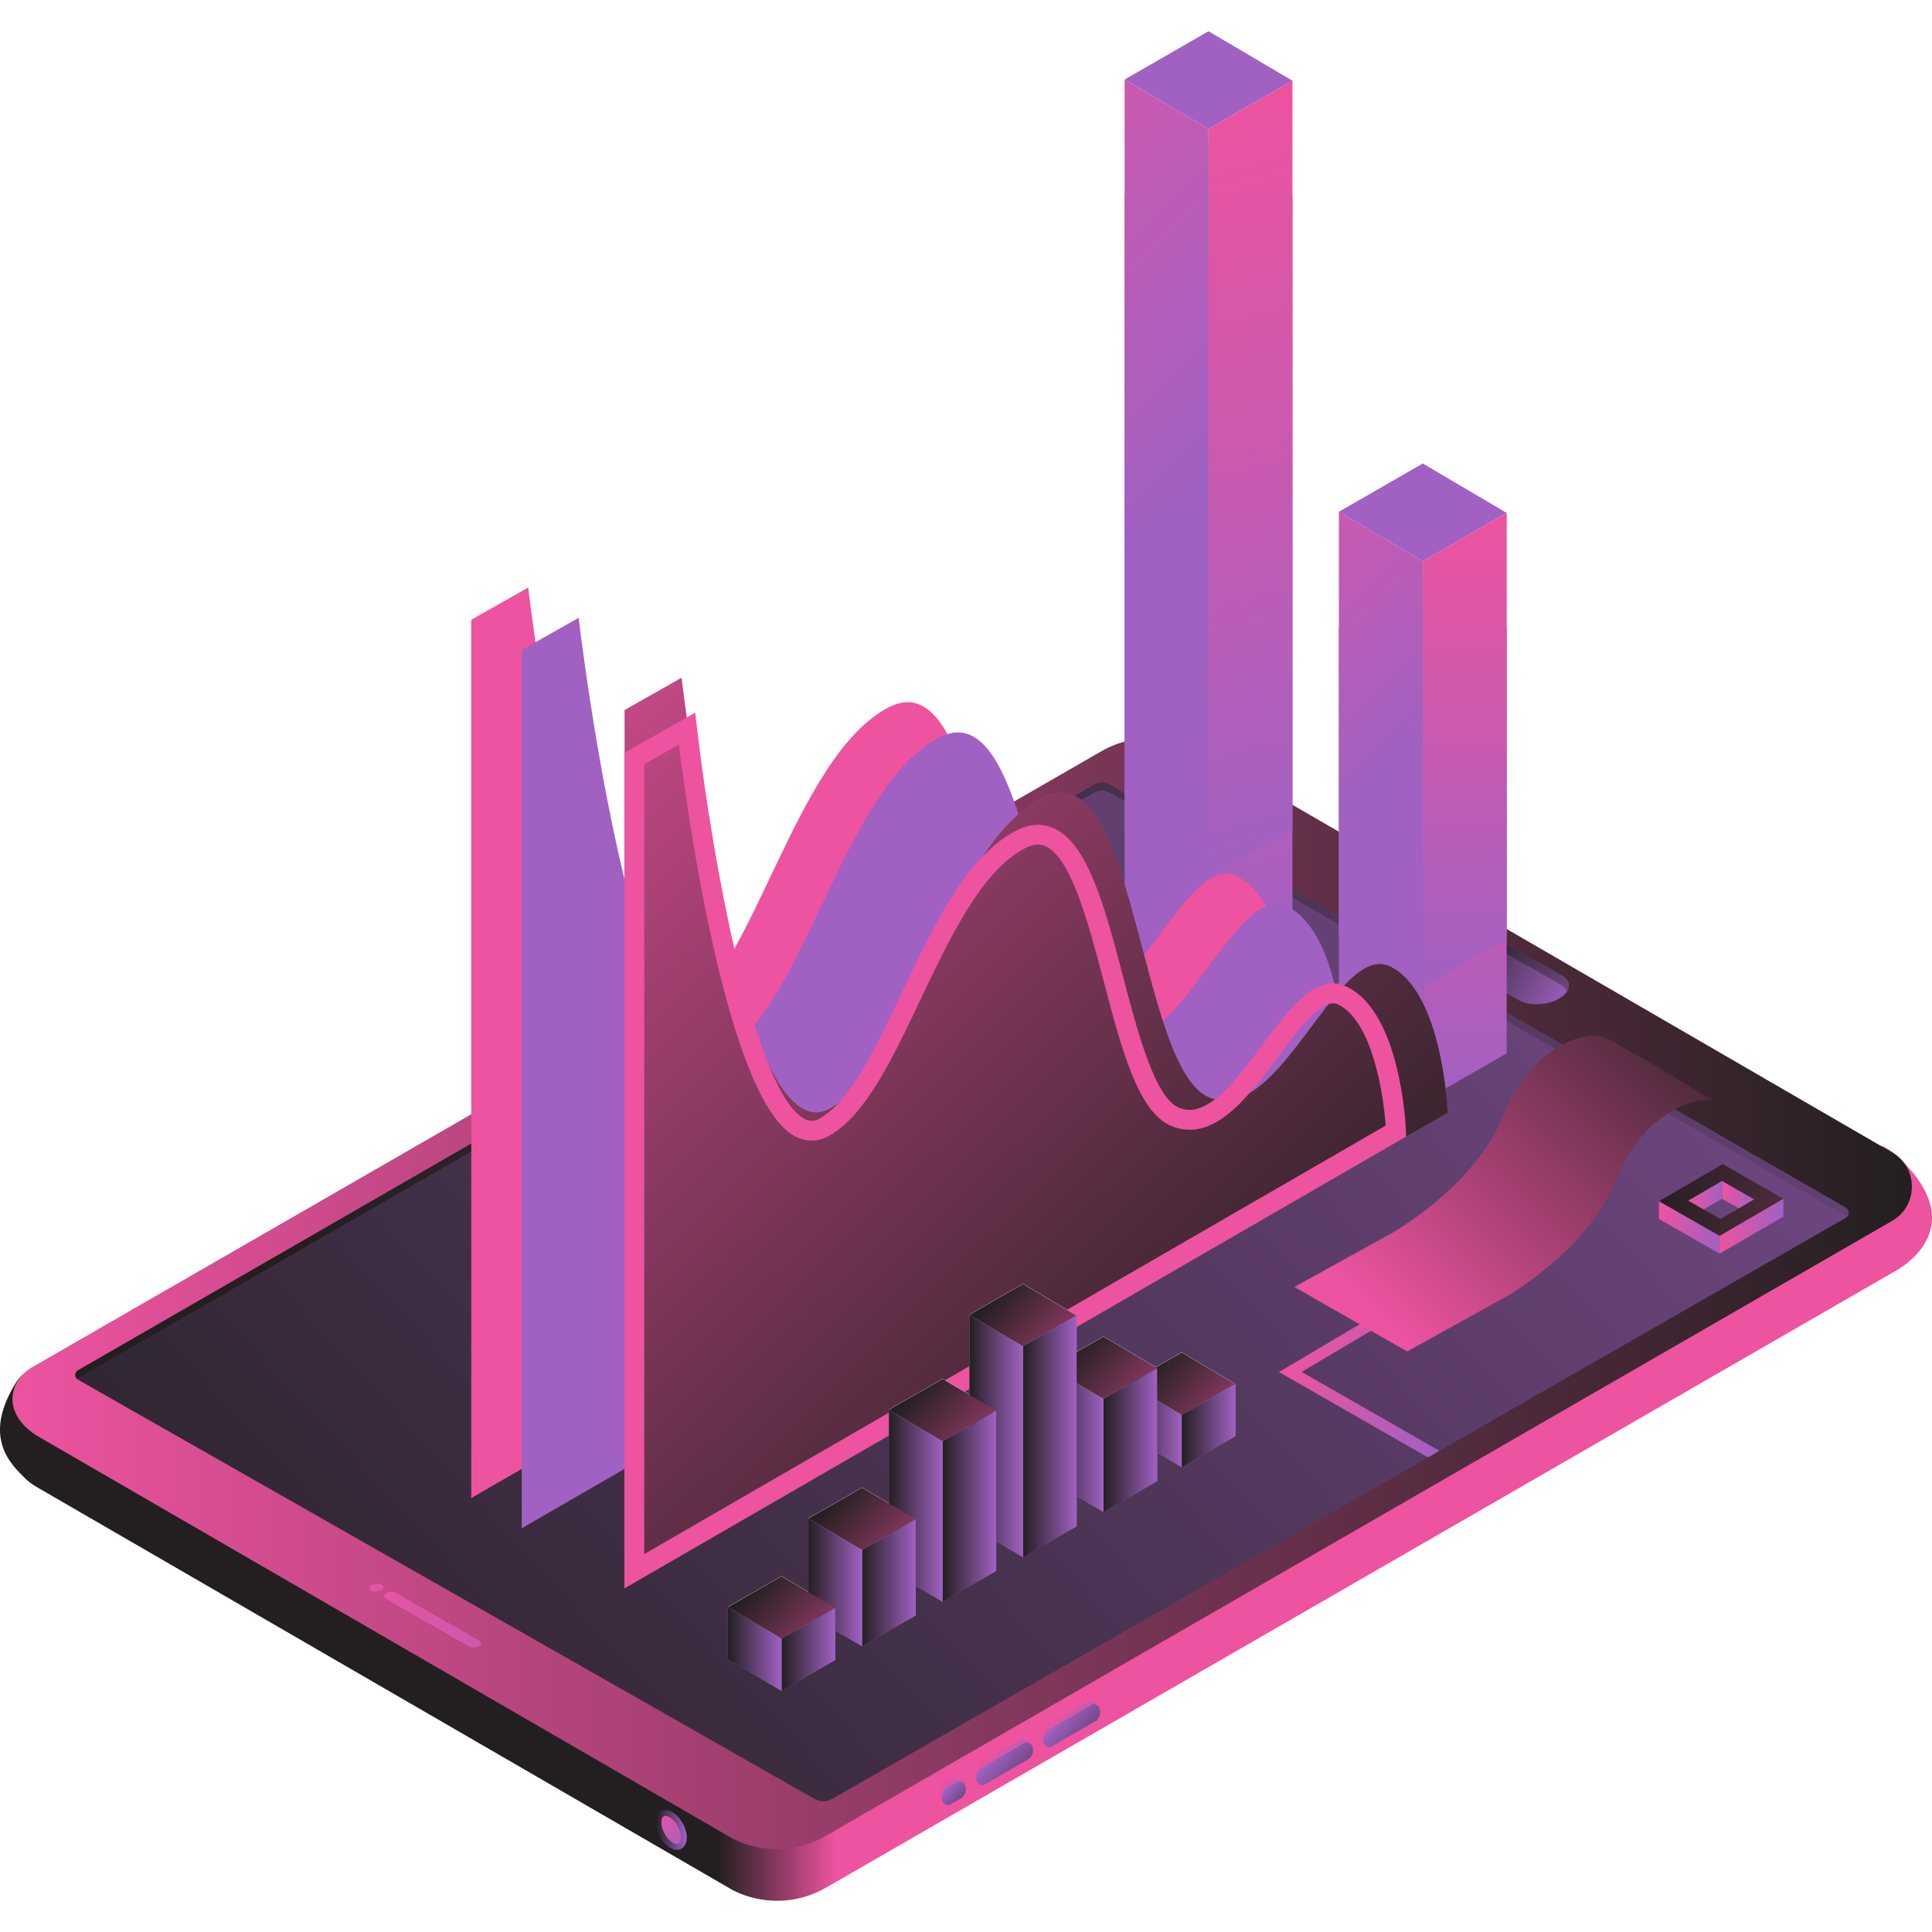 <?xml version="1.0" encoding="UTF-8"?>
<svg xmlns="http://www.w3.org/2000/svg" version="1.1" xmlns:xlink="http://www.w3.org/1999/xlink" viewBox="0 0 3000 3000">
  <!-- Generator: Adobe Illustrator 29.1.0, SVG Export Plug-In . SVG Version: 2.1.0 Build 142)  -->
  <defs>
    <style>
      .st0 {
        fill: url(#_025);
      }

      .st1 {
        fill: url(#linear-gradient2);
      }

      .st2 {
        fill: url(#_0212);
      }

      .st3 {
        fill: url(#_0218);
      }

      .st4 {
        fill: url(#_019);
      }

      .st5 {
        fill: #a887f9;
      }

      .st6 {
        fill: url(#_022);
      }

      .st7 {
        fill: url(#_0315);
      }

      .st8 {
        fill: url(#_034);
      }

      .st9 {
        fill: url(#_036);
      }

      .st10 {
        mask: url(#mask-1);
      }

      .st11 {
        fill: url(#_0210);
      }

      .st12 {
        fill: url(#_01);
      }

      .st13 {
        fill: url(#_0217);
      }

      .st14 {
        fill: url(#_029);
      }

      .st15 {
        fill: url(#_0111);
      }

      .st16 {
        mask: url(#mask);
      }

      .st17 {
        fill: url(#_017);
      }

      .st18 {
        fill: url(#linear-gradient1);
      }

      .st19 {
        fill: url(#linear-gradient9);
      }

      .st20 {
        fill: url(#_039);
      }

      .st21 {
        fill: url(#_038);
      }

      .st22 {
        fill: url(#linear-gradient8);
      }

      .st23 {
        fill: url(#linear-gradient3);
        opacity: .3;
      }

      .st24 {
        fill: url(#_0312);
      }

      .st25 {
        fill: url(#_031);
      }

      .st26 {
        fill: url(#_0314);
      }

      .st27 {
        fill: url(#_0316);
      }

      .st28 {
        fill: url(#_015);
        mix-blend-mode: overlay;
      }

      .st29 {
        fill: url(#_0220);
      }

      .st30 {
        isolation: isolate;
      }

      .st31 {
        fill: url(#_0214);
      }

      .st32 {
        fill: url(#_0211);
      }

      .st33 {
        fill: url(#_03);
      }

      .st34 {
        fill: url(#linear-gradient7);
      }

      .st35 {
        fill: url(#_0319);
      }

      .st36 {
        fill: #ed539f;
      }

      .st37 {
        fill: url(#_0318);
      }

      .st38 {
        fill: url(#linear-gradient4);
      }

      .st39 {
        fill: url(#_028);
      }

      .st40 {
        fill: url(#_02);
      }

      .st41 {
        fill: url(#_027);
      }

      .st42 {
        fill: url(#_0317);
      }

      .st43 {
        fill: url(#_033);
      }

      .st44 {
        fill: url(#_014);
      }

      .st45 {
        fill: url(#_0311);
      }

      .st46 {
        fill: url(#linear-gradient5);
      }

      .st47 {
        fill: url(#_016);
      }

      .st48 {
        fill: url(#_037);
      }

      .st49 {
        fill: url(#_0313);
      }

      .st50 {
        fill: url(#_012);
      }

      .st51 {
        fill: url(#_011);
        opacity: .8;
      }

      .st51, .st52 {
        mix-blend-mode: multiply;
      }

      .st53 {
        fill: #a061c2;
      }

      .st54 {
        fill: url(#_032);
      }

      .st55 {
        fill: url(#_018);
      }

      .st56 {
        fill: url(#_0216);
      }

      .st57 {
        fill: url(#_023);
      }

      .st58 {
        fill: #c2aeff;
      }

      .st59 {
        fill: url(#linear-gradient6);
      }

      .st60 {
        fill: url(#_0310);
      }

      .st61 {
        fill: url(#_0219);
      }

      .st52 {
        fill: url(#linear-gradient);
      }

      .st62 {
        fill: url(#_035);
      }

      .st63 {
        fill: url(#_0215);
      }

      .st64 {
        fill: url(#_026);
      }

      .st65 {
        fill: url(#_013);
      }

      .st66 {
        fill: url(#_0110);
      }

      .st67 {
        fill: url(#_0213);
      }

      .st68 {
        fill: url(#_024);
      }

      .st69 {
        fill: url(#_021);
      }

      .st70 {
        filter: url(#luminosity-noclip);
      }
    </style>
    <linearGradient id="_01" data-name="01" x1="1297.7" y1="2093.6" x2="1115.9" y2="2093.6" gradientUnits="userSpaceOnUse">
      <stop offset="0" stop-color="#ed539f"/>
      <stop offset="1" stop-color="#231f20"/>
    </linearGradient>
    <filter id="luminosity-noclip" x="0" y="1235.7" width="3000" height="1715.8" color-interpolation-filters="sRGB" filterUnits="userSpaceOnUse">
      <feFlood flood-color="#fff" result="bg"/>
      <feBlend in="SourceGraphic" in2="bg"/>
    </filter>
    <filter id="luminosity-noclip1" x="0" y="-9692" width="3000" height="32766" color-interpolation-filters="sRGB" filterUnits="userSpaceOnUse">
      <feFlood flood-color="#fff" result="bg"/>
      <feBlend in="SourceGraphic" in2="bg"/>
    </filter>
    <mask id="mask-1" x="0" y="-9692" width="3000" height="32766" maskUnits="userSpaceOnUse"/>
    <linearGradient id="linear-gradient" x1="1820.1" y1="2620" x2="1782.5" y2="2553.7" gradientUnits="userSpaceOnUse">
      <stop offset="0" stop-color="#fff"/>
      <stop offset="1" stop-color="#000"/>
    </linearGradient>
    <mask id="mask" x="0" y="1235.7" width="3000" height="1715.8" maskUnits="userSpaceOnUse">
      <g class="st70">
        <g class="st10">
          <path class="st52" d="M2955.1,1803.9c-57.3-58-59.2-6-47.9,56.9l-1050.1-608.8c-46.6-23.4-101.8-21.7-146.8,4.5L169.4,2144.3c-62.4-28.6-119.8-37.9-145.5,4.1-46.6,76.1-15.3,117.5,11.1,143.1,6.1,6.8,14.1,13.2,24.1,18.7.8.5,1.3.8,1.3.8l1078.3,624.5c45.8,22.9,100.1,21.2,144.4-4.6l1655.8-954.9s126-60.9,16.2-172Z"/>
        </g>
      </g>
    </mask>
    <linearGradient id="_011" data-name="01" x1="1820.1" y1="2620" x2="1782.5" y2="2553.7" xlink:href="#_01"/>
    <linearGradient id="_012" data-name="01" x1="19.4" y1="2008.6" x2="2968.6" y2="2008.6" xlink:href="#_01"/>
    <linearGradient id="_03" data-name="03" x1="319" y1="3091.6" x2="3707.1" y2="-28.3" gradientUnits="userSpaceOnUse">
      <stop offset="0" stop-color="#231f20"/>
      <stop offset="1" stop-color="#a061c2"/>
    </linearGradient>
    <linearGradient id="_031" data-name="03" x1="465.9" y1="1672.3" x2="5151.7" y2="1733.7" xlink:href="#_03"/>
    <linearGradient id="_02" data-name="02" x1="555.3" y1="2426.1" x2="673.3" y2="2630.2" gradientTransform="translate(-24.7 21.7) rotate(-.9)" gradientUnits="userSpaceOnUse">
      <stop offset="0" stop-color="#ed539f"/>
      <stop offset="1" stop-color="#a061c2"/>
    </linearGradient>
    <linearGradient id="_021" data-name="02" x1="597.7" y1="2401.6" x2="824.2" y2="2793.4" xlink:href="#_02"/>
    <linearGradient id="_032" data-name="03" x1="2253.6" y1="1455.2" x2="2439.3" y2="1561.3" xlink:href="#_03"/>
    <linearGradient id="_033" data-name="03" x1="2298.2" y1="1455.2" x2="2479.3" y2="1639.8" xlink:href="#_03"/>
    <linearGradient id="_022" data-name="02" x1="1512.2" y1="2751" x2="1682.6" y2="2679.9" gradientTransform="matrix(1,0,0,1,0,0)" xlink:href="#_02"/>
    <linearGradient id="_034" data-name="03" x1="1648.4" y1="2803.6" x2="1562.6" y2="2724.9" gradientTransform="translate(21.5 -21.7) rotate(.8)" xlink:href="#_03"/>
    <linearGradient id="_023" data-name="02" x1="1616.4" y1="2691.8" x2="1786.8" y2="2620.7" gradientTransform="matrix(1,0,0,1,0,0)" xlink:href="#_02"/>
    <linearGradient id="_035" data-name="03" x1="1751.7" y1="2742.8" x2="1665.9" y2="2664.2" gradientTransform="translate(21.5 -21.7) rotate(.8)" xlink:href="#_03"/>
    <linearGradient id="_024" data-name="02" x1="1457.1" y1="2786.9" x2="1528.4" y2="2757.1" gradientTransform="matrix(1,0,0,1,0,0)" xlink:href="#_02"/>
    <linearGradient id="_036" data-name="03" x1="1544" y1="2826.5" x2="1489.8" y2="2776.7" gradientTransform="translate(21.5 -21.7) rotate(.8)" xlink:href="#_03"/>
    <linearGradient id="_025" data-name="02" x1="817.2" y1="2927" x2="845.6" y2="2976.1" gradientTransform="translate(-34.8 -897.3) rotate(24.6) skewX(30)" xlink:href="#_02"/>
    <linearGradient id="_037" data-name="03" x1="1018" y1="2841.6" x2="1066.4" y2="2841.6" xlink:href="#_03"/>
    <linearGradient id="_013" data-name="01" x1="3442.7" y1="2099.1" x2="2573.7" y2="1833.1" xlink:href="#_01"/>
    <linearGradient id="_026" data-name="02" x1="2576" y1="1906" x2="2670.2" y2="1906" gradientTransform="matrix(1,0,0,1,0,0)" xlink:href="#_02"/>
    <linearGradient id="_027" data-name="02" x1="2670.2" y1="1904.1" x2="2769.3" y2="1904.1" gradientTransform="matrix(1,0,0,1,0,0)" xlink:href="#_02"/>
    <linearGradient id="_028" data-name="02" x1="2673.9" y1="1855.1" x2="2723.7" y2="1855.1" gradientTransform="matrix(1,0,0,1,0,0)" xlink:href="#_02"/>
    <linearGradient id="_029" data-name="02" x1="2621.6" y1="1856" x2="2673.9" y2="1856" gradientTransform="matrix(1,0,0,1,0,0)" xlink:href="#_02"/>
    <linearGradient id="_0210" data-name="02" x1="2026.5" y1="2059.9" x2="2266.7" y2="2197.7" gradientTransform="matrix(1,0,0,1,0,0)" xlink:href="#_02"/>
    <linearGradient id="_014" data-name="01" x1="2144.9" y1="2047.3" x2="2691.9" y2="1492.3" xlink:href="#_01"/>
    <linearGradient id="linear-gradient1" x1="1182.8" y1="192.3" x2="1766.4" y2="285.2" gradientUnits="userSpaceOnUse">
      <stop offset="0" stop-color="#6318ff"/>
      <stop offset="1" stop-color="#13ffe2"/>
    </linearGradient>
    <linearGradient id="_0211" data-name="02" x1="1798.1" y1="356.6" x2="2085.4" y2="1487.8" gradientTransform="matrix(1,0,0,1,0,0)" xlink:href="#_02"/>
    <linearGradient id="_0212" data-name="02" x1="1147.2" y1="240.2" x2="1841.3" y2="952" gradientTransform="matrix(1,0,0,1,0,0)" xlink:href="#_02"/>
    <linearGradient id="_0213" data-name="02" x1="1182.8" y1="14" x2="1766.4" y2="106.9" gradientTransform="matrix(1,0,0,1,0,0)" xlink:href="#_02"/>
    <linearGradient id="_0214" data-name="02" x1="1798.1" y1="178.3" x2="2085.4" y2="1309.5" gradientTransform="matrix(1,0,0,1,0,0)" xlink:href="#_02"/>
    <linearGradient id="_0215" data-name="02" x1="1147.2" y1="61.9" x2="1841.3" y2="773.7" gradientTransform="matrix(1,0,0,1,0,0)" xlink:href="#_02"/>
    <linearGradient id="linear-gradient2" x1="1515.5" y1="863.5" x2="2099.1" y2="956.3" xlink:href="#linear-gradient1"/>
    <linearGradient id="_0216" data-name="02" x1="2274.5" y1="974.8" x2="2274.5" y2="1710.6" gradientTransform="matrix(1,0,0,1,0,0)" xlink:href="#_02"/>
    <linearGradient id="_0217" data-name="02" x1="1723.7" y1="910.7" x2="2163.1" y2="1361.2" gradientTransform="matrix(1,0,0,1,0,0)" xlink:href="#_02"/>
    <linearGradient id="_0218" data-name="02" x1="1515.5" y1="685.2" x2="2099.1" y2="778.1" gradientTransform="matrix(1,0,0,1,0,0)" xlink:href="#_02"/>
    <linearGradient id="_0219" data-name="02" x1="2274.5" y1="796.5" x2="2274.5" y2="1532.3" gradientTransform="matrix(1,0,0,1,0,0)" xlink:href="#_02"/>
    <linearGradient id="_0220" data-name="02" x1="1723.7" y1="732.4" x2="2163.1" y2="1182.9" gradientTransform="matrix(1,0,0,1,0,0)" xlink:href="#_02"/>
    <linearGradient id="linear-gradient3" x1="1048.8" y1="57.1" x2="1688.3" y2="2258.6" gradientTransform="translate(179.9 478.6) rotate(-30.3) skewX(-30)" xlink:href="#linear-gradient1"/>
    <linearGradient id="_015" data-name="01" x1="1139.6" y1="369.6" x2="1779.1" y2="2571.1" gradientTransform="translate(179.9 478.6) rotate(-30.3) skewX(-30)" xlink:href="#_01"/>
    <linearGradient id="linear-gradient4" x1="1981.7" y1="2279.2" x2="1793.4" y2="2111.3" gradientUnits="userSpaceOnUse">
      <stop offset="0" stop-color="#cab9ff"/>
      <stop offset="1" stop-color="#fff"/>
    </linearGradient>
    <linearGradient id="linear-gradient5" x1="1860.3" y1="2254.5" x2="1672" y2="2086.5" xlink:href="#linear-gradient4"/>
    <linearGradient id="linear-gradient6" x1="1735.3" y1="2172.8" x2="1547" y2="2004.9" xlink:href="#linear-gradient4"/>
    <linearGradient id="linear-gradient7" x1="1610.4" y1="2320.3" x2="1422.1" y2="2152.4" xlink:href="#linear-gradient4"/>
    <linearGradient id="linear-gradient8" x1="1485.4" y1="2489.1" x2="1297.1" y2="2321.2" xlink:href="#linear-gradient4"/>
    <linearGradient id="linear-gradient9" x1="1360.4" y1="2626.7" x2="1172.1" y2="2458.8" xlink:href="#linear-gradient4"/>
    <linearGradient id="_016" data-name="01" x1="1981.7" y1="2279.5" x2="1793.4" y2="2111.6" xlink:href="#_01"/>
    <linearGradient id="_038" data-name="03" x1="1834.9" y1="2213.7" x2="1918.2" y2="2213.7" xlink:href="#_03"/>
    <linearGradient id="_039" data-name="03" x1="1751.6" y1="2213.1" x2="1834.9" y2="2213.1" xlink:href="#_03"/>
    <linearGradient id="_017" data-name="01" x1="1860.3" y1="2254.8" x2="1672" y2="2086.9" xlink:href="#_01"/>
    <linearGradient id="_0310" data-name="03" x1="1713.5" y1="2236.2" x2="1796.8" y2="2236.2" xlink:href="#_03"/>
    <linearGradient id="_0311" data-name="03" x1="1630.2" y1="2235.6" x2="1713.5" y2="2235.6" xlink:href="#_03"/>
    <linearGradient id="_018" data-name="01" x1="1735.3" y1="2173.1" x2="1547" y2="2005.2" xlink:href="#_01"/>
    <linearGradient id="_0312" data-name="03" x1="1588.5" y1="2230.4" x2="1671.8" y2="2230.4" xlink:href="#_03"/>
    <linearGradient id="_0313" data-name="03" x1="1505.2" y1="2229.8" x2="1588.5" y2="2229.8" xlink:href="#_03"/>
    <linearGradient id="_019" data-name="01" x1="1610.4" y1="2320.6" x2="1422.1" y2="2152.7" xlink:href="#_01"/>
    <linearGradient id="_0314" data-name="03" x1="1463.6" y1="2338.7" x2="1546.9" y2="2338.7" xlink:href="#_03"/>
    <linearGradient id="_0315" data-name="03" x1="1380.2" y1="2338.2" x2="1463.6" y2="2338.2" xlink:href="#_03"/>
    <linearGradient id="_0110" data-name="01" x1="1485.4" y1="2489.4" x2="1297.1" y2="2321.5" xlink:href="#_01"/>
    <linearGradient id="_0316" data-name="03" x1="1338.6" y1="2457.7" x2="1421.9" y2="2457.7" xlink:href="#_03"/>
    <linearGradient id="_0317" data-name="03" x1="1255.3" y1="2457.2" x2="1338.6" y2="2457.2" xlink:href="#_03"/>
    <linearGradient id="_0111" data-name="01" x1="1360.4" y1="2627" x2="1172.1" y2="2459.1" xlink:href="#_01"/>
    <linearGradient id="_0318" data-name="03" x1="1213.6" y1="2561.1" x2="1296.9" y2="2561.1" xlink:href="#_03"/>
    <linearGradient id="_0319" data-name="03" x1="1130.3" y1="2560.6" x2="1213.6" y2="2560.6" xlink:href="#_03"/>
  </defs>
  <g class="st30">
    <g id="Layer_1">
      <g>
        <path class="st12" d="M2955.1,1803.9c-57.3-58-59.2-6-47.9,56.9l-1050.1-608.8c-46.6-23.4-101.8-21.7-146.8,4.5L169.4,2144.3c-62.4-28.6-119.8-37.9-145.5,4.1-46.6,76.1-15.3,117.5,11.1,143.1,6.1,6.8,14.1,13.2,24.1,18.7.8.5,1.3.8,1.3.8l1078.3,624.5c45.8,22.9,100.1,21.2,144.4-4.6l1655.8-954.9s126-60.9,16.2-172Z"/>
        <g class="st16">
          <path class="st51" d="M2955.1,1803.9c-57.3-58-59.2-6-47.9,56.9l-1050.1-608.8c-46.6-23.4-101.8-21.7-146.8,4.5L169.4,2144.3c-62.4-28.6-119.8-37.9-145.5,4.1-46.6,76.1-15.3,117.5,11.1,143.1,6.1,6.8,14.1,13.2,24.1,18.7.8.5,1.3.8,1.3.8l1078.3,624.5c45.8,22.9,100.1,21.2,144.4-4.6l1655.8-954.9s126-60.9,16.2-172Z"/>
        </g>
        <path class="st50" d="M47.4,2124.5l1662.1-957.6c45-26.2,100.2-27.9,146.8-4.5l1078.5,625.2c43.7,21.9,45.6,83.5,3.4,108.1l-1655.8,954.9c-44.3,25.8-98.5,27.5-144.4,4.6L59.6,2230.7c-53-31.6-49.9-81-12.2-106.2Z"/>
        <path class="st33" d="M122.4,2143.1l1143.7,651c8.4,4.1,18.2,3.8,26.3-.9l1573.7-902.1c6.3-3.6,6.1-12.8-.5-16.1l-1142.2-656.7c-7.6-3.8-16.6-3.6-23.9.7L121.8,2128.3c-5.8,3.4-5.5,11.8.5,14.8Z"/>
        <path class="st25" d="M120.7,2140.2l1577.6-909.3c7.3-4.3,16.3-4.5,23.9-.7l1142.2,656.7c1.1.6,1.9,1.3,2.7,2.1,4.1-4.2,3.2-11.6-2.5-14.5l-1142.2-656.7c-7.6-3.8-16.6-3.6-23.9.7L120.9,2127.8c-5.1,2.9-5.5,9.8-1.5,13.4.4-.4.8-.7,1.3-1Z"/>
        <path class="st40" d="M577.1,2470.1l-.7-.4c-3.8-2.2-3.3-5.9,1-8.5h0c4.3-2.5,10.9-2.8,14.7-.7l.7.4c3.8,2.2,3.3,5.9-1,8.5h0c-4.3,2.5-10.9,2.8-14.7.7Z"/>
        <path class="st69" d="M728.8,2557l-130.4-74.7c-3.8-2.2-3.3-5.9,1-8.5h0c4.3-2.5,10.9-2.8,14.7-.7l130.4,74.7c3.8,2.2,3.3,5.9-1,8.5h0c-4.3,2.5-10.9,2.8-14.7.7Z"/>
        <path class="st54" d="M2358.4,1553.1l-80.2-45.5c-15.9-9.3-13.8-25.4,4.7-35.9h0c18.5-10.5,46.3-11.5,62.2-2.3l80.2,45.5c15.9,9.3,13.8,25.4-4.7,35.9h0c-18.5,10.5-46.3,11.5-62.2,2.3Z"/>
        <path class="st43" d="M2280.1,1485.1c18.5-10.5,46.3-11.5,62.2-2.3l80.2,45.5c5.7,3.3,9,7.5,10.2,11.9,6-8.9,3.7-18.8-7.4-25.3l-80.2-45.5c-15.9-9.3-43.7-8.3-62.2,2.3h0c-11.9,6.8-16.9,15.9-14.8,23.9,2.6-3.8,6.6-7.4,12.1-10.6Z"/>
        <path class="st6" d="M1590.5,2700.9c-2.1-.6-4.3-.3-6.3.7h0l-67.6,39.3h0c-3.2,1.8-5.9,5.3-7.1,9.7-2.2,7.5.6,14.9,6.2,16.5,2,.6,4.2.3,6.2-.6h0s0,0,0,0c.2,0,.4-.2.6-.3l66.2-38.5h0c3.5-1.6,6.6-5.3,8-10.1,2.2-7.5-.6-14.9-6.2-16.5Z"/>
        <path class="st8" d="M1597.2,2705.7c-2.1-.6-4.3-.3-6.3.7h0l-67.6,39.3h0c-3.2,1.8-5.9,5.3-7.1,9.7-2.2,7.5.6,14.9,6.2,16.5,2,.6,4.2.3,6.2-.6h0s0,0,0,0c.2,0,.4-.2.6-.3l66.2-38.5h0c3.5-1.6,6.6-5.3,8-10.1,2.2-7.5-.6-14.9-6.2-16.5Z"/>
        <path class="st57" d="M1694.7,2641.6c-2.1-.6-4.3-.3-6.3.7h0l-67.6,39.3h0c-3.2,1.8-5.9,5.3-7.1,9.7-2.2,7.5.6,14.9,6.2,16.5,2,.6,4.2.3,6.2-.6h0s0,0,0,0c.2,0,.4-.2.6-.3l66.2-38.5h0c3.5-1.6,6.6-5.3,8-10.1,2.2-7.5-.6-14.9-6.2-16.5Z"/>
        <path class="st62" d="M1701.4,2646.5c-2.1-.6-4.3-.3-6.3.7h0l-67.6,39.3h0c-3.2,1.8-5.9,5.3-7.1,9.7-2.2,7.5.6,14.9,6.2,16.5,2,.6,4.2.3,6.2-.6h0s0,0,0,0c.2,0,.4-.2.6-.3l66.2-38.5h0c3.5-1.6,6.6-5.3,8-10.1,2.2-7.5-.6-14.9-6.2-16.5Z"/>
        <path class="st68" d="M1486.1,2761.7c-2.1-.6-4.3-.3-6.3.7h0l-16.5,9.1h0c-3.2,1.8-5.9,5.3-7.1,9.7-2.2,7.5.6,14.9,6.2,16.5,2,.6,4.2.3,6.2-.6h0s0,0,0,0c.2,0,.4-.2.6-.3l15.1-8.4h0c3.5-1.6,6.6-5.3,8-10.1,2.2-7.5-.6-14.9-6.2-16.5Z"/>
        <path class="st9" d="M1492.8,2766.5c-2.1-.6-4.3-.3-6.3.7h0l-16.5,9.1h0c-3.2,1.8-5.9,5.3-7.1,9.7-2.2,7.5.6,14.9,6.2,16.5,2,.6,4.2.3,6.2-.6h0s0,0,0,0c.2,0,.4-.2.6-.3l15.1-8.4h0c3.5-1.6,6.6-5.3,8-10.1,2.2-7.5-.6-14.9-6.2-16.5Z"/>
        <path class="st0" d="M1061.8,2850.5c1.3,13.7-6.4,20.8-17.3,15.8-10.8-5-20.7-20.1-22-33.8-1.3-13.7,6.4-20.8,17.3-15.8,10.8,5,20.7,20.1,22,33.8Z"/>
        <path class="st48" d="M1052.3,2872.4c-3,.2-6.3-.4-9.6-2-12.3-5.6-23.1-22.1-24.6-37.4-.8-8.8,1.7-16,6.9-19.7,4.6-3.2,10.5-3.4,16.7-.6,12.3,5.6,23.1,22.1,24.6,37.4h0c.8,8.8-1.7,16-6.9,19.7-2.1,1.5-4.5,2.4-7.1,2.5ZM1032.8,2819.7c-.9,0-1.8.3-2.6.9-2.5,1.8-3.7,6.1-3.1,11.6,1.1,12.1,10,25.9,19.4,30.1,2.3,1,5.5,1.9,7.8.3,2.5-1.8,3.7-6.1,3.1-11.6h0c-1.1-12-10-25.8-19.4-30.1-1.5-.7-3.4-1.3-5.2-1.2Z"/>
        <path class="st65" d="M2769.3,1861.5l-99.1,57.7-94.2-53.9,99.1-57.7,94.2,53.9ZM2671.4,1892.9l52.3-30.5-49.8-28.5-52.3,30.5,49.8,28.5Z"/>
        <polygon class="st64" points="2576 1865.3 2576 1892.8 2670.2 1946.7 2670.2 1919.2 2576 1865.3"/>
        <polygon class="st41" points="2769.3 1861.5 2769.3 1889 2670.2 1946.7 2670.2 1919.2 2769.3 1861.5"/>
        <polygon class="st39" points="2673.9 1833.9 2673.9 1861.4 2699.9 1876.3 2723.7 1862.4 2673.9 1833.9"/>
        <polygon class="st14" points="2621.6 1864.4 2673.9 1833.9 2673.9 1861.4 2645.4 1878 2621.6 1864.4"/>
        <polygon class="st11" points="2217.3 2263 1986 2130.5 2147.1 2035.1 2156.1 2050.3 2021.1 2130.3 2235.1 2252.8 2217.3 2263"/>
        <path class="st44" d="M2498.7,1614.1l-.6-.4h0c-39.9-21.2-125.9,21.5-162.8,115.9-44.2,113.2-175.1,185.7-175.1,185.7l-150.3,83.1,175.1,100.1,150.3-83.1s130.9-72.5,175.1-185.7c33.4-85.5,107.1-128.5,150.3-120.2h0c0,0-84.7-51.3-84.7-51.3l-76-43.5c-.4-.3-.9-.5-1.3-.7Z"/>
        <polygon class="st18" points="1746.3 301.8 1876.6 226.8 2006.9 303.6 1876.6 378.5 1746.3 301.8"/>
        <polygon class="st32" points="1876.6 1540.8 1876.6 378.5 2006.9 303.6 2006.9 1465.9 1876.6 1540.8"/>
        <polygon class="st2" points="1746.3 301.8 1746.3 1464.1 1876.6 1540.8 1876.6 378.5 1746.3 301.8"/>
        <polygon class="st67" points="1746.3 123.5 1876.6 48.5 2006.9 125.3 1876.6 200.2 1746.3 123.5"/>
        <polygon class="st31" points="1876.6 1362.5 1876.6 200.2 2006.9 125.3 2006.9 1287.6 1876.6 1362.5"/>
        <polygon class="st63" points="1746.3 123.5 1746.3 1285.8 1876.6 1362.5 1876.6 200.2 1746.3 123.5"/>
        <polygon class="st1" points="2079 973 2209.3 898 2339.6 974.8 2209.3 1049.7 2079 973"/>
        <polygon class="st56" points="2209.3 1710.6 2209.3 1049.7 2339.6 974.8 2339.6 1635.6 2209.3 1710.6"/>
        <polygon class="st13" points="2079 973 2079 1633.9 2209.3 1710.6 2209.3 1049.7 2079 973"/>
        <polygon class="st3" points="2079 794.7 2209.3 719.7 2339.6 796.5 2209.3 871.4 2079 794.7"/>
        <polygon class="st61" points="2209.3 1532.3 2209.3 871.4 2339.6 796.5 2339.6 1457.3 2209.3 1532.3"/>
        <polygon class="st29" points="2079 794.7 2079 1455.6 2209.3 1532.3 2209.3 871.4 2079 794.7"/>
        <path class="st36" d="M731.8,2326.2l1278.1-738.6s-7.2-187.3-89.5-227.2c-82.3-39.9-170.4,249.3-280.9,203.4-110.6-45.8-112.8-542-259.6-465.5-146.8,76.5-209.9,415.5-329,482.7-143.3,80.8-230.7-668.7-230.7-668.7l-88.4,50.1v1363.8h0Z"/>
        <path class="st53" d="M810,2373.2l1278.1-738.6s-7.2-187.3-89.5-227.2c-82.3-39.9-170.4,249.3-280.9,203.4-110.6-45.8-112.8-542-259.6-465.5-146.8,76.5-209.9,415.5-328.9,482.7-143.3,80.8-230.7-668.7-230.7-668.7l-88.4,50.1v1363.8h0Z"/>
        <path class="st23" d="M969.9,2466.4l1278.1-738.6s-7.2-187.3-89.5-227.2-170.4,249.3-280.9,203.4c-110.6-45.8-112.8-542-259.6-465.5-146.8,76.5-209.9,415.5-329,482.7-143.3,80.8-230.7-668.7-230.7-668.7l-88.4,50.1v1363.8h0Z"/>
        <path class="st28" d="M969.9,2466.4l1278.1-738.6s-7.2-187.3-89.5-227.2-170.4,249.3-280.9,203.4c-110.6-45.8-112.8-542-259.6-465.5-146.8,76.5-209.9,415.5-329,482.7-143.3,80.8-230.7-668.7-230.7-668.7l-88.4,50.1v1363.8h0Z"/>
        <path class="st36" d="M969.5,2466.4v-1297.5l110-62.3,2.7,23c26.1,223.7,92.3,570.3,167.7,608.2,7.7,3.9,14.7,3.6,22.7-.9,47.6-26.8,86.8-109.2,128.2-196.5,49.2-103.5,100.1-210.6,176.6-250.4,20.5-10.7,40.2-12.1,58.4-4.1,53.7,23.5,80.2,124.2,108.2,230.9,23.1,88.1,49.4,187.8,86.8,203.3,43.2,17.9,87.1-41,129.5-97.9,43.2-58,84-112.8,131.3-89.9,83.5,40.5,91.2,216,91.5,223.4l.4,9.2-1213.9,701.5ZM1000.4,1186.7v1226.4l1151.2-665.3c-3.5-51.3-21.5-162.7-73.7-188-24-11.7-59,35.2-92.8,80.6-47.2,63.4-100.7,135.2-166.3,108-51.5-21.3-77.4-119.7-104.8-223.9-23.8-90.5-50.8-193.1-90.8-210.6-5.9-2.6-15.6-5.1-31.5,3.2-67.4,35.1-116,137.4-163,236.4-43.6,91.7-84.8,178.4-140.9,210-17,9.6-35,10.2-52,1.7-105.1-52.7-167-492.2-181.7-609l-53.8,30.5Z"/>
        <polygon class="st38" points="1751.6 2147.7 1834.9 2099.8 1918.2 2148.8 1834.9 2196.8 1751.6 2147.7"/>
        <polygon class="st5" points="1834.9 2277.9 1834.9 2196.8 1918.2 2148.8 1918.2 2230 1834.9 2277.9"/>
        <polygon class="st58" points="1751.6 2147.7 1751.6 2228.8 1834.9 2277.9 1834.9 2196.8 1751.6 2147.7"/>
        <polygon class="st46" points="1630.2 2123 1713.5 2075.1 1796.8 2124.1 1713.5 2172 1630.2 2123"/>
        <polygon class="st5" points="1713.5 2347.6 1713.5 2172 1796.8 2124.1 1796.8 2299.7 1713.5 2347.6"/>
        <polygon class="st58" points="1630.2 2123 1630.2 2298.6 1713.5 2347.6 1713.5 2172 1630.2 2123"/>
        <polygon class="st59" points="1505.2 2041.3 1588.5 1993.4 1671.8 2042.4 1588.5 2090.3 1505.2 2041.3"/>
        <polygon class="st5" points="1588.5 2417.7 1588.5 2090.3 1671.8 2042.4 1671.8 2369.8 1588.5 2417.7"/>
        <polygon class="st58" points="1505.2 2041.3 1505.2 2368.7 1588.5 2417.7 1588.5 2090.3 1505.2 2041.3"/>
        <polygon class="st34" points="1380.2 2188.8 1463.6 2140.9 1546.9 2190 1463.6 2237.9 1380.2 2188.8"/>
        <polygon class="st5" points="1463.6 2486.9 1463.6 2237.9 1546.9 2190 1546.9 2439 1463.6 2486.9"/>
        <polygon class="st58" points="1380.2 2188.8 1380.2 2437.8 1463.6 2486.9 1463.6 2237.9 1380.2 2188.8"/>
        <polygon class="st22" points="1255.3 2357.6 1338.6 2309.7 1421.9 2358.7 1338.6 2406.6 1255.3 2357.6"/>
        <polygon class="st5" points="1338.6 2556.1 1338.6 2406.6 1421.9 2358.7 1421.9 2508.2 1338.6 2556.1"/>
        <polygon class="st58" points="1255.3 2357.6 1255.3 2507.1 1338.6 2556.1 1338.6 2406.6 1255.3 2357.6"/>
        <polygon class="st19" points="1130.3 2495.2 1213.6 2447.3 1296.9 2496.3 1213.6 2544.2 1130.3 2495.2"/>
        <polygon class="st5" points="1213.6 2625.4 1213.6 2544.2 1296.9 2496.3 1296.9 2577.4 1213.6 2625.4"/>
        <polygon class="st58" points="1130.3 2495.2 1130.3 2576.3 1213.6 2625.4 1213.6 2544.2 1130.3 2495.2"/>
        <polygon class="st47" points="1751.6 2148 1834.9 2100.1 1918.2 2149.1 1834.9 2197.1 1751.6 2148"/>
        <polygon class="st21" points="1834.9 2278.2 1834.9 2197.1 1918.2 2149.1 1918.2 2230.3 1834.9 2278.2"/>
        <polygon class="st20" points="1751.6 2148 1751.6 2229.1 1834.9 2278.2 1834.9 2197.1 1751.6 2148"/>
        <polygon class="st17" points="1630.2 2123.3 1713.5 2075.4 1796.8 2124.4 1713.5 2172.3 1630.2 2123.3"/>
        <polygon class="st60" points="1713.5 2347.9 1713.5 2172.3 1796.8 2124.4 1796.8 2300 1713.5 2347.9"/>
        <polygon class="st45" points="1630.2 2123.3 1630.2 2298.9 1713.5 2347.9 1713.5 2172.3 1630.2 2123.3"/>
        <polygon class="st55" points="1505.2 2041.6 1588.5 1993.7 1671.8 2042.7 1588.5 2090.7 1505.2 2041.6"/>
        <polygon class="st24" points="1588.5 2418.1 1588.5 2090.7 1671.8 2042.7 1671.8 2370.1 1588.5 2418.1"/>
        <polygon class="st49" points="1505.2 2041.6 1505.2 2369 1588.5 2418.1 1588.5 2090.7 1505.2 2041.6"/>
        <polygon class="st4" points="1380.2 2189.1 1463.6 2141.2 1546.9 2190.3 1463.6 2238.2 1380.2 2189.1"/>
        <polygon class="st26" points="1463.6 2487.2 1463.6 2238.2 1546.9 2190.3 1546.9 2439.3 1463.6 2487.2"/>
        <polygon class="st7" points="1380.2 2189.1 1380.2 2438.1 1463.6 2487.2 1463.6 2238.2 1380.2 2189.1"/>
        <polygon class="st66" points="1255.3 2357.9 1338.6 2310 1421.9 2359 1338.6 2407 1255.3 2357.9"/>
        <polygon class="st27" points="1338.6 2556.4 1338.6 2407 1421.9 2359 1421.9 2508.5 1338.6 2556.4"/>
        <polygon class="st42" points="1255.3 2357.9 1255.3 2507.4 1338.6 2556.4 1338.6 2407 1255.3 2357.9"/>
        <polygon class="st15" points="1130.3 2495.5 1213.6 2447.6 1296.9 2496.6 1213.6 2544.6 1130.3 2495.5"/>
        <polygon class="st37" points="1213.6 2625.7 1213.6 2544.6 1296.9 2496.6 1296.9 2577.7 1213.6 2625.7"/>
        <polygon class="st35" points="1130.3 2495.5 1130.3 2576.6 1213.6 2625.7 1213.6 2544.6 1130.3 2495.5"/>
      </g>
    </g>
  </g>
</svg>